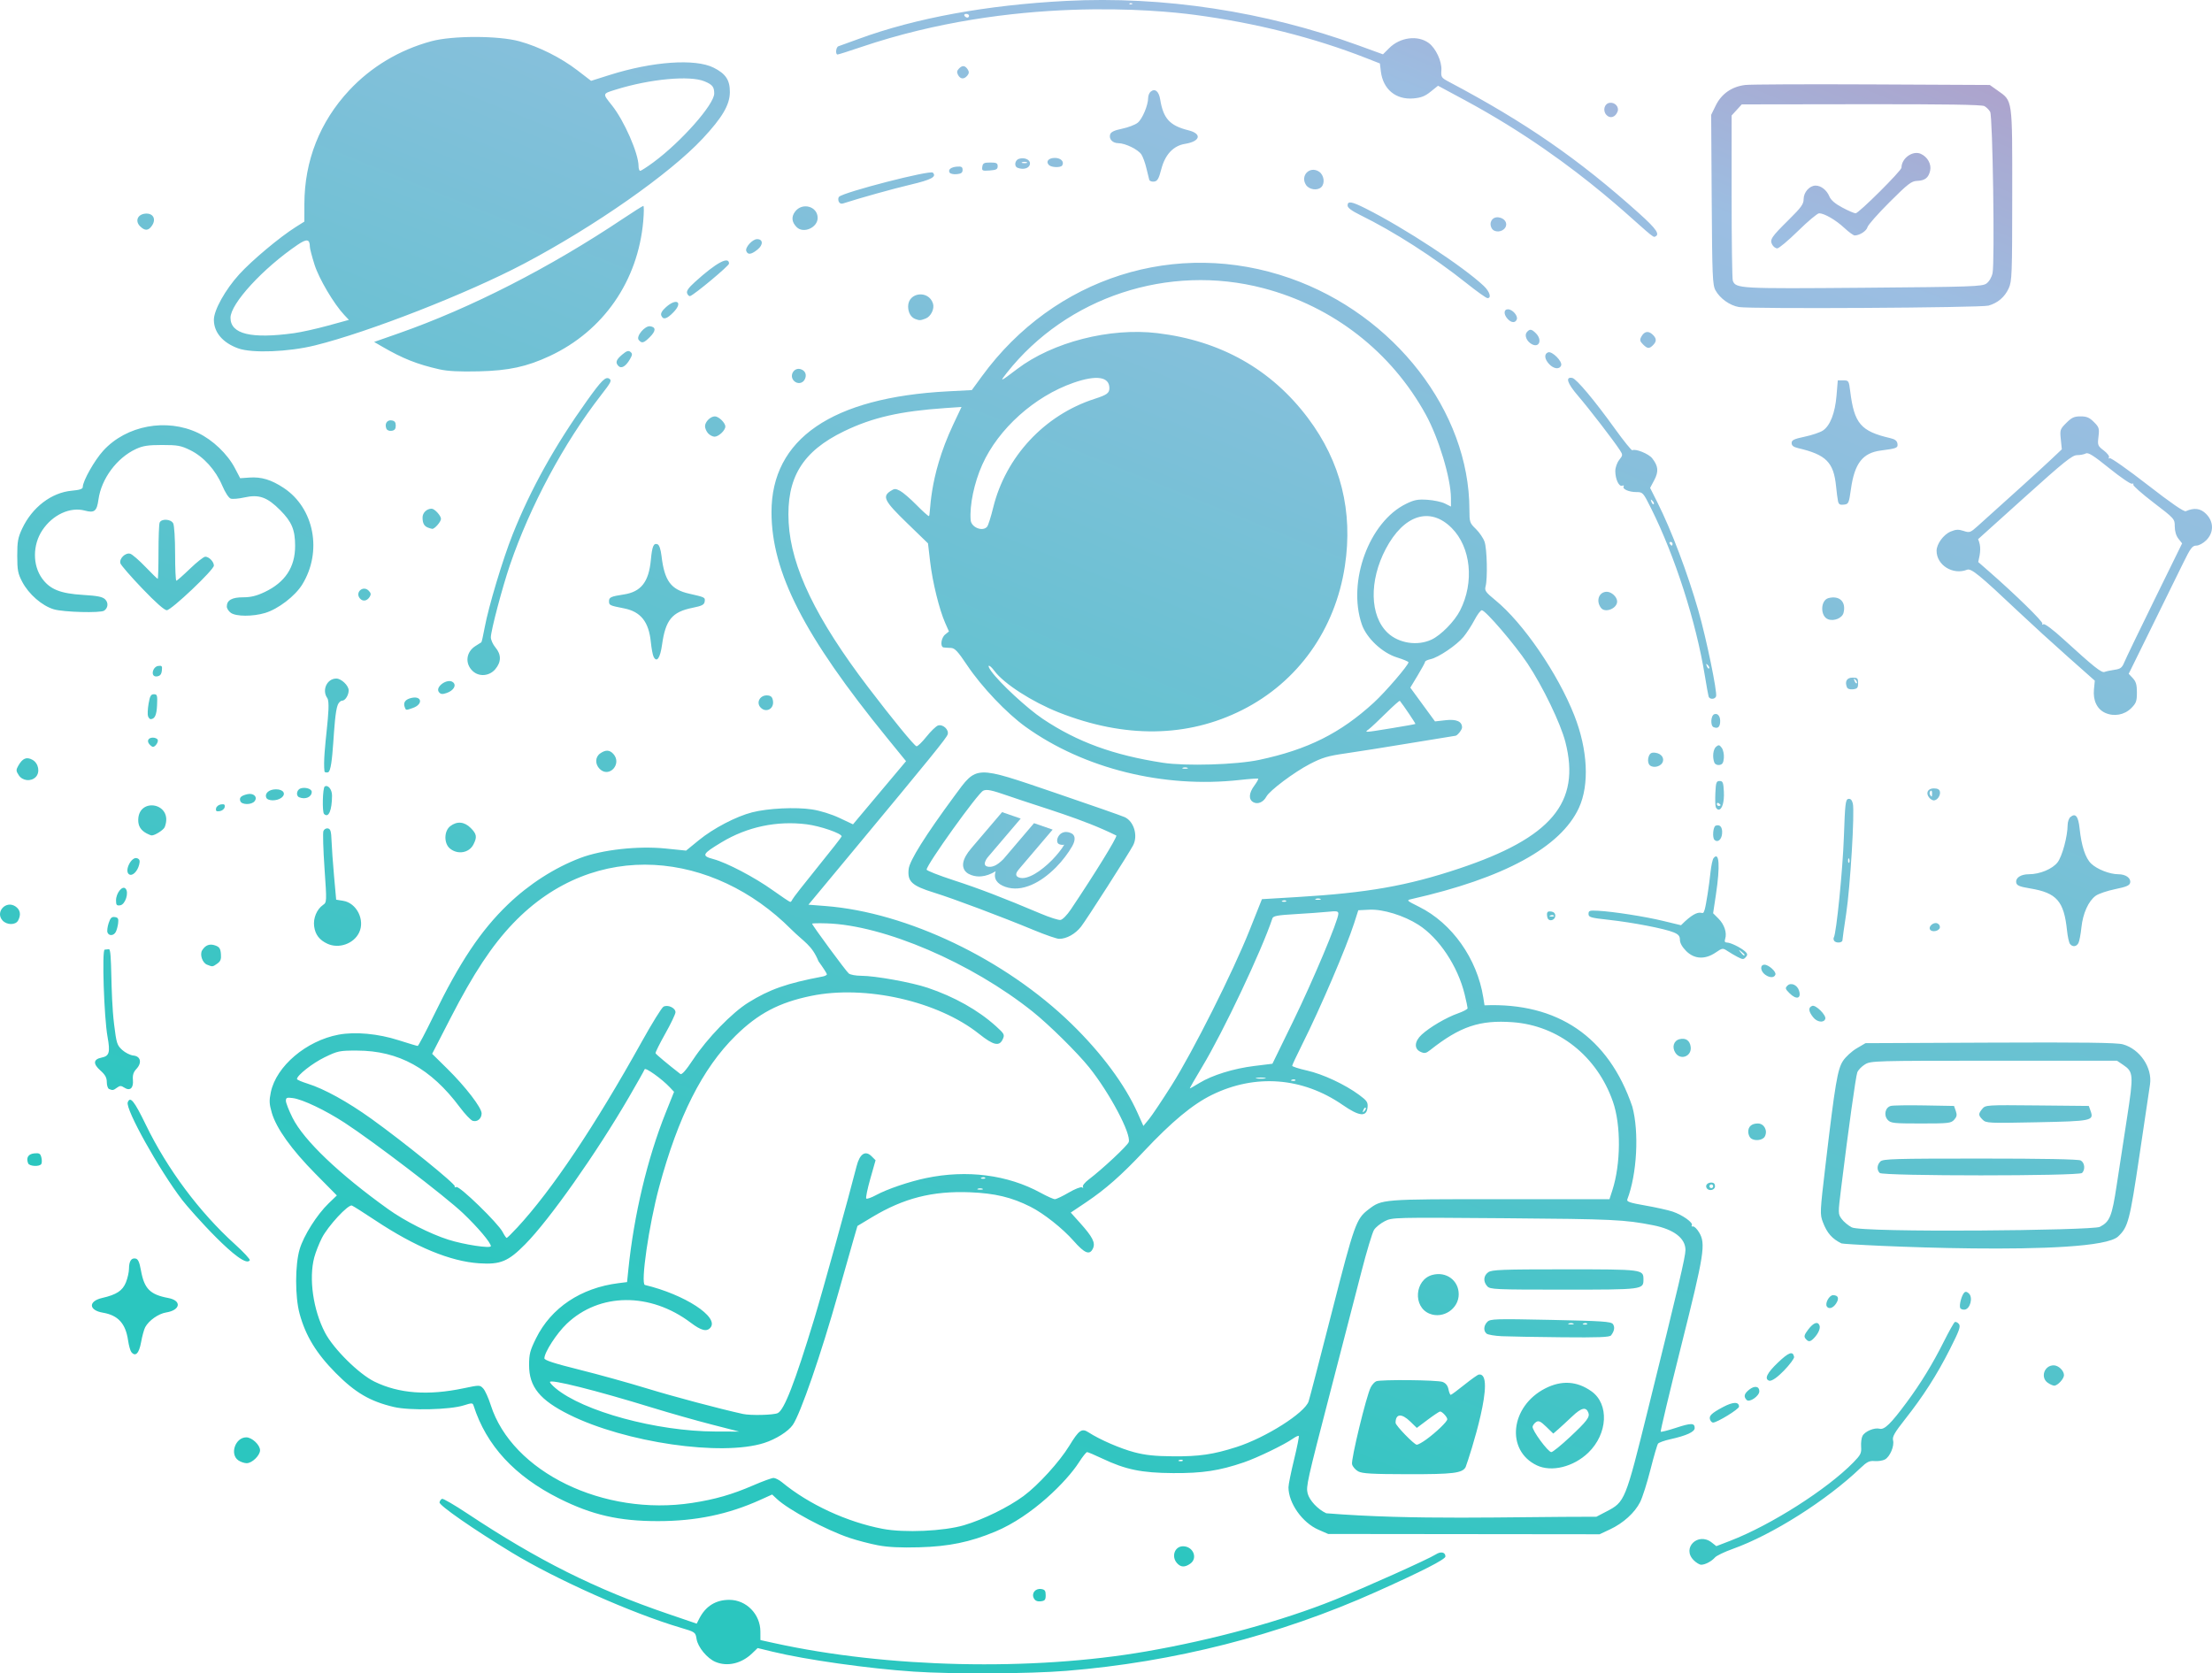 <?xml version="1.0" encoding="UTF-8" standalone="no"?>
<!-- Created with Inkscape (http://www.inkscape.org/) -->

<svg
   version="1.1"
   id="svg1"
   width="1198.009"
   height="906.368"
   viewBox="0 0 1198.009 906.368"
   sodipodi:docname="astro17c.svg"
   inkscape:export-filename="astro17c.svg"
   inkscape:export-xdpi="96"
   inkscape:export-ydpi="96"
   xmlns:inkscape="http://www.inkscape.org/namespaces/inkscape"
   xmlns:sodipodi="http://sodipodi.sourceforge.net/DTD/sodipodi-0.dtd"
   xmlns:xlink="http://www.w3.org/1999/xlink"
   xmlns="http://www.w3.org/2000/svg"
   xmlns:svg="http://www.w3.org/2000/svg">
  <sodipodi:namedview
     id="namedview1"
     pagecolor="#ffffff"
     bordercolor="#000000"
     borderopacity="0.25"
     inkscape:showpageshadow="2"
     inkscape:pageopacity="0.0"
     inkscape:pagecheckerboard="0"
     inkscape:deskcolor="#d1d1d1">
    <inkscape:page
       x="0"
       y="0"
       width="1198.009"
       height="906.368"
       id="page2"
       margin="0"
       bleed="0" />
  </sodipodi:namedview>
  <defs
     id="defs1">
    <linearGradient
       id="linearGradient6"
       inkscape:collect="always">
      <stop
         style="stop-color:#71c1d5;stop-opacity:1;"
         offset="0"
         id="stop6" />
      <stop
         style="stop-color:#7ac0d8;stop-opacity:1;"
         offset="1"
         id="stop7" />
    </linearGradient>
    <linearGradient
       id="linearGradient3">
      <stop
         style="stop-color:#71c1d5;stop-opacity:1;"
         offset="0"
         id="stop3" />
      <stop
         style="stop-color:#7ac0d8;stop-opacity:1;"
         offset="1"
         id="stop4" />
    </linearGradient>
    <linearGradient
       id="linearGradient1">
      <stop
         style="stop-color:#b39ac5;stop-opacity:1;"
         offset="0"
         id="stop1" />
      <stop
         style="stop-color:#9cbee2;stop-opacity:1;"
         offset="0.135"
         id="stop44" />
      <stop
         style="stop-color:#2bc6bf;stop-opacity:1;"
         offset="0.801"
         id="stop2" />
    </linearGradient>
    <linearGradient
       xlink:href="#linearGradient1"
       id="linearGradient2"
       x1="1001.465"
       y1="-41.643"
       x2="552.683"
       y2="1069.131"
       gradientUnits="userSpaceOnUse"
       gradientTransform="translate(-43.958,10.99)" />
    <linearGradient
       xlink:href="#linearGradient3"
       id="linearGradient4"
       x1="661.159"
       y1="532.392"
       x2="712.017"
       y2="532.392"
       gradientUnits="userSpaceOnUse" />
    <linearGradient
       inkscape:collect="always"
       xlink:href="#linearGradient6"
       id="linearGradient7"
       x1="521.594"
       y1="460.578"
       x2="582.01"
       y2="460.578"
       gradientUnits="userSpaceOnUse"
       gradientTransform="translate(-1.4691836e-6)" />
  </defs>
  <g
     id="g1"
     transform="translate(-134.111,-71.55)">
    <g
       id="g5">
      <path
         style="fill:url(#linearGradient2);fill-opacity:1"
         d="m 628.951,976.967 c -24.392,-1.613 -58.532,-6.436 -76.5,-10.807 l -8,-1.946 -3,2.883 c -5.754,5.529 -13.382,7.314 -19.798,4.633 -4.547,-1.9 -9.571,-7.973 -10.284,-12.432 -0.591,-3.697 -0.672,-3.753 -8.758,-6.147 -26.242,-7.77 -66.995,-25.905 -91.161,-40.568 -20.83,-12.639 -39.611,-25.685 -39.298,-27.299 0.164,-0.845 0.798,-1.703 1.408,-1.906 0.611,-0.203 6.685,3.328 13.5,7.848 38.588,25.594 69.405,41.013 108.885,54.481 l 15.495,5.286 1.376,-2.705 c 3.448,-6.778 8.967,-10.217 16.351,-10.189 9.16,0.035 16.733,7.774 16.766,17.133 l 0.016,4.65 7.25,1.599 c 61.413,13.541 139.752,15.304 201.75,4.541 36.309,-6.304 73.335,-16.443 101.925,-27.913 16.149,-6.478 51.13,-22.177 54.854,-24.616 2.71,-1.776 5.222,-1.238 5.222,1.118 0,1.552 -12.691,8.033 -37.5,19.151 -52.501,23.528 -109.542,38.074 -167.829,42.796 -20.125,1.63 -61.152,1.834 -82.671,0.411 z m 37.762,-0.593 c -3.017,0.58 1.244,-0.239 0,0 z m 27.344,-39.095 c -1.441,-2.693 0.753,-5.494 3.95,-5.043 1.972,0.278 2.444,0.924 2.444,3.345 0,2.511 -0.437,3.051 -2.683,3.31 -1.838,0.212 -3.007,-0.295 -3.711,-1.612 z m 77.549,-19.027 c -3.257,-3.599 -1.297,-9.171 3.225,-9.171 5.508,0 8.17,6.451 3.897,9.443 -2.926,2.049 -5.097,1.966 -7.122,-0.272 z m 279.799,-1.626 c -6.613,-6.613 2.362,-15.41 9.774,-9.58 l 2.498,1.965 7.513,-2.893 c 21.939,-8.448 52.486,-27.894 66.722,-42.475 3.946,-4.042 4.429,-5.024 4.178,-8.498 -0.156,-2.16 0.181,-4.797 0.75,-5.859 1.322,-2.47 6.453,-4.61 9.28,-3.871 2.593,0.678 6.065,-2.705 14.59,-14.221 7.66,-10.347 14.072,-20.821 20.116,-32.867 2.785,-5.55 5.477,-10.346 5.981,-10.658 0.504,-0.311 1.498,0.134 2.208,0.991 1.09,1.313 0.328,3.461 -4.876,13.739 -7.069,13.963 -14.378,25.369 -24.37,38.036 -5.579,7.072 -6.864,9.334 -6.385,11.242 0.783,3.119 -1.688,8.935 -4.417,10.395 -1.183,0.633 -3.689,1.019 -5.569,0.857 -2.838,-0.244 -4.142,0.398 -7.683,3.785 -18.358,17.557 -47.779,36.172 -69.303,43.85 -4.379,1.562 -8.637,3.615 -9.462,4.562 -1.843,2.116 -5.323,3.956 -7.48,3.956 -0.886,0 -2.716,-1.105 -4.066,-2.455 z m -441.799,-8.073 c -4.315,-0.818 -11.248,-2.629 -15.407,-4.025 -12.689,-4.26 -32.984,-15.136 -39.321,-21.072 l -2.573,-2.41 -6.427,2.904 c -17.444,7.883 -34.882,11.504 -55.427,11.511 -21.062,0.007 -35.661,-3.331 -53.4,-12.209 -24.195,-12.11 -39.557,-28.761 -46.444,-50.341 -0.491,-1.537 -0.917,-1.549 -5.345,-0.142 -7.503,2.383 -29.231,2.888 -37.784,0.877 -12.925,-3.037 -20.94,-7.721 -31.561,-18.442 -10.496,-10.594 -16.305,-20.135 -19.558,-32.123 -2.492,-9.182 -2.474,-26.419 0.035,-34.879 2.196,-7.404 9.379,-18.766 15.73,-24.883 l 4.425,-4.262 -11.597,-11.738 c -12.986,-13.145 -21.176,-24.596 -23.645,-33.063 -1.377,-4.72 -1.464,-6.592 -0.518,-11.121 2.939,-14.075 19.189,-27.875 36.698,-31.164 9.026,-1.695 21.425,-0.542 32.566,3.03 5.282,1.693 9.908,3.079 10.279,3.079 0.372,0 4.23,-7.312 8.574,-16.25 14.175,-29.163 25.614,-46.302 40.332,-60.432 11.478,-11.019 25.245,-19.849 39.211,-25.148 11.777,-4.469 31.224,-6.62 46.124,-5.102 l 11.124,1.133 6.876,-5.622 c 7.88,-6.442 20.143,-12.857 28.876,-15.105 8.565,-2.205 23.656,-2.934 32.5,-1.572 4.435,0.683 10.494,2.568 14.826,4.613 l 7.326,3.457 2.674,-3.197 c 1.471,-1.758 7.934,-9.455 14.362,-17.105 l 11.688,-13.908 -10.281,-12.632 c -44.934,-55.208 -62.554,-89.617 -62.586,-122.222 -0.04,-39.728 32.696,-62.171 95.492,-65.468 l 13,-0.683 5.5,-7.533 c 39.152,-53.622 105.376,-74.658 166.943,-53.028 56.449,19.832 97.006,72.217 97.051,125.355 0.006,6.738 0.162,7.205 3.487,10.428 1.915,1.856 4.038,4.982 4.719,6.946 1.332,3.843 1.695,19.917 0.546,24.154 -0.618,2.28 0.003,3.157 5.314,7.5 15.049,12.306 33.821,39.712 42.754,62.418 7.285,18.517 8.237,37.513 2.504,50 -9.806,21.36 -40.559,38.124 -90.737,49.463 -2.804,0.634 -2.64,0.798 4.184,4.193 17.801,8.857 31.418,28.1 34.737,49.094 l 0.672,4.25 c 39.501,-1.6 67.163,17.028 80.044,54.864 3.755,13.79 2.523,36.612 -2.713,50.258 -0.472,1.231 1.352,1.853 9.706,3.306 5.658,0.984 12.313,2.462 14.788,3.283 5.278,1.752 11.295,6.003 10.444,7.378 -0.326,0.528 -0.046,0.836 0.623,0.685 0.669,-0.151 2.164,1.3 3.323,3.225 3.683,6.118 2.816,11.611 -9.704,61.488 -6.349,25.293 -11.335,46.196 -11.081,46.451 0.255,0.255 3.938,-0.676 8.186,-2.069 8.324,-2.729 10.208,-2.71 10.208,0.105 0,2.073 -4.456,4.112 -13.262,6.069 -3.169,0.704 -6.133,1.77 -6.586,2.368 -0.453,0.599 -2.304,6.938 -4.112,14.088 -1.808,7.15 -4.322,15.054 -5.586,17.563 -2.917,5.79 -9.138,11.427 -16.334,14.801 l -5.62,2.635 -73.5,-0.081 -73.5,-0.081 -5.288,-2.309 c -8.745,-3.818 -16.212,-14.405 -16.212,-22.983 0,-1.428 1.359,-8.164 3.021,-14.968 1.661,-6.804 2.812,-12.579 2.558,-12.834 -0.255,-0.255 -1.727,0.43 -3.271,1.521 -4.574,3.233 -19.301,10.343 -26.512,12.799 -13.312,4.535 -22.347,5.904 -38.296,5.804 -17.072,-0.107 -25.666,-1.874 -38.354,-7.886 -4.045,-1.916 -7.743,-3.484 -8.219,-3.484 -0.476,0 -2.458,2.489 -4.404,5.532 -6.477,10.125 -25.263,29.178 -45.34,37.536 -13.676,5.693 -25.079,8.044 -41.183,8.49 -10.164,0.281 -16.846,-0.043 -22.345,-1.085 z m 46.621,-10.876 c 10.505,-3.115 23.983,-9.724 32.228,-15.803 7.88,-5.81 19.487,-18.555 24.773,-27.202 5.279,-8.635 6.772,-9.673 10.463,-7.27 6.002,3.907 17.158,8.752 24.761,10.754 6.019,1.585 11.22,2.13 21,2.201 14.237,0.104 21.694,-0.985 34.297,-5.01 15.832,-5.055 37.062,-18.499 39.113,-24.766 0.54,-1.65 6.216,-23.475 12.615,-48.5 12.175,-47.62 13.154,-50.365 19.755,-55.399 7.396,-5.641 6.882,-5.601 71.266,-5.601 h 59.294 l 1.541,-4.75 c 4.63,-14.27 4.772,-35.348 0.323,-48.085 -8.61,-24.648 -29.467,-41.189 -54.24,-43.016 -17.839,-1.316 -28.516,2.28 -44.685,15.049 -2.306,1.821 -3.107,1.973 -5.25,0.997 -3.596,-1.638 -3.359,-5.618 0.552,-9.271 4.271,-3.99 13.406,-9.355 19.669,-11.552 2.888,-1.013 5.25,-2.27 5.25,-2.793 0,-0.523 -0.718,-3.905 -1.595,-7.515 -3.708,-15.262 -13.858,-30.54 -25.039,-37.693 -7.859,-5.028 -19.221,-8.526 -26.528,-8.167 l -6.034,0.296 -2.244,7 c -4.21,13.13 -18.347,46.132 -28.045,65.471 -3.033,6.048 -5.514,11.345 -5.514,11.771 0,0.427 3.599,1.585 7.997,2.573 8.642,1.942 20.627,7.543 28.312,13.231 4.222,3.125 4.772,3.95 4.5,6.756 -0.512,5.288 -4.423,4.906 -13.419,-1.314 -21.75,-15.036 -47.378,-17.01 -70.9,-5.462 -10.416,5.114 -21.677,14.46 -36.797,30.542 -12.194,12.969 -20.826,20.574 -31.409,27.674 l -8.216,5.512 5.046,5.622 c 6.778,7.553 8.391,10.721 7.006,13.761 -1.756,3.854 -4.489,2.8 -10.501,-4.047 -5.897,-6.717 -16.201,-14.877 -23.312,-18.461 -10.27,-5.177 -19.307,-7.339 -32.887,-7.869 -20.258,-0.791 -35.825,3.176 -53.001,13.506 l -7.869,4.733 -2.183,7.5 c -1.201,4.125 -4.908,17.175 -8.239,29 -9.304,33.029 -20.455,65.316 -24.619,71.285 -2.471,3.541 -9.136,7.741 -15.508,9.772 -23.042,7.346 -75.116,-0.212 -105.5,-15.31 -15.989,-7.946 -21.794,-15.096 -21.794,-26.846 0,-5.984 0.508,-7.95 3.755,-14.519 8.191,-16.572 24.263,-27.325 44.677,-29.888 l 4.638,-0.582 0.684,-6.705 c 3.02,-29.616 10.294,-60.19 20.222,-85.004 l 4.537,-11.339 -2.328,-2.478 c -4.233,-4.506 -13.211,-10.925 -13.609,-9.731 -0.212,0.634 -4.009,7.384 -8.439,15 -17.804,30.607 -43.023,66.385 -56.213,79.747 -9.221,9.342 -13.429,11.09 -24.891,10.342 -15.684,-1.024 -34.581,-8.838 -56.432,-23.336 -6.157,-4.085 -11.808,-7.662 -12.559,-7.951 -1.992,-0.764 -12.986,11.112 -16.269,17.573 -1.528,3.009 -3.381,7.72 -4.117,10.47 -3.054,11.417 -0.616,28.499 5.825,40.814 4.6,8.795 18.37,22.422 26.814,26.535 13.28,6.468 28.968,7.631 48.264,3.576 8.637,-1.815 8.791,-1.813 10.597,0.117 1.008,1.077 2.833,5.101 4.056,8.943 11.559,36.311 61.123,60.413 109.083,53.044 12.448,-1.913 21.68,-4.566 33.056,-9.5 5.109,-2.216 10.076,-4.029 11.039,-4.029 0.963,0 3.023,1.05 4.578,2.332 14.548,12.004 35.183,21.548 54.562,25.236 11.702,2.227 33.116,1.268 44.042,-1.972 z m 347.841,-7.389 c 10.17,-5.313 10.242,-5.491 22.718,-55.855 16.452,-66.414 20.164,-82.214 20.164,-85.823 0,-6.385 -6.278,-11.195 -17.5,-13.408 -15.468,-3.051 -21.599,-3.341 -80.134,-3.801 -60.535,-0.475 -61.174,-0.459 -65.235,1.613 -2.256,1.151 -4.855,3.242 -5.775,4.647 -0.921,1.405 -4.006,11.637 -6.856,22.737 -2.85,11.1 -10.435,40.391 -16.854,65.09 -12.564,48.341 -13.207,51.219 -12.266,54.968 0.944,3.762 5.575,8.699 10.079,10.745 47.782,3.852 98.043,1.865 146.313,1.88 z M 869.713,868.515 c -1.506,-0.817 -3.005,-2.554 -3.333,-3.86 -0.638,-2.542 7.752,-37.091 10.118,-41.668 0.758,-1.466 2.107,-2.945 2.997,-3.286 2.641,-1.013 33.102,-0.706 35.912,0.362 1.729,0.657 2.787,1.984 3.19,4 0.332,1.659 0.885,3.011 1.228,3.004 0.344,-0.007 3.693,-2.482 7.442,-5.5 3.749,-3.018 7.211,-5.41 7.679,-5.487 9.913,-1.649 -4.709,43.816 -7.052,50.106 -1.759,3.287 -6.701,3.895 -31.342,3.854 -19.364,-0.032 -24.639,-0.332 -26.838,-1.525 z m 36.837,-17.263 c 5.385,-3.905 11.4,-9.692 11.4,-10.969 0,-1.216 -2.77,-4.203 -3.897,-4.203 -0.415,0 -3.42,2 -6.679,4.444 l -5.924,4.444 -3.542,-3.444 c -4.708,-4.577 -7.958,-4.292 -7.958,0.698 0,1.448 10.092,11.858 11.495,11.858 0.663,0 2.96,-1.273 5.105,-2.828 z m 59.9,14.001 c -16.97,-8.1 -14.372,-31.989 4.531,-41.665 8.854,-4.533 17.239,-4.012 25.058,1.555 9.678,6.891 8.861,23.005 -1.685,33.217 -7.991,7.739 -19.945,10.691 -27.904,6.893 z m 17.879,-15.288 c 9.275,-8.678 10.944,-10.878 10.04,-13.236 -1.276,-3.324 -3.768,-2.736 -8.849,2.088 -2.788,2.647 -6.216,5.807 -7.616,7.021 l -2.546,2.208 -3.785,-3.677 c -3.03,-2.943 -4.118,-3.467 -5.454,-2.626 -0.918,0.578 -1.799,1.715 -1.96,2.527 -0.377,1.909 8.364,13.809 10.142,13.809 0.745,0 5.258,-3.652 10.028,-8.115 z m -36.838,-54.661 c -3.827,-0.179 -7.54,-0.808 -8.25,-1.397 -1.802,-1.496 -1.61,-4.366 0.429,-6.405 1.585,-1.585 4.275,-1.667 34.25,-1.044 27.859,0.579 32.699,0.902 33.711,2.246 1.192,1.583 0.838,3.805 -0.98,6.15 -0.764,0.986 -6.787,1.218 -26.595,1.025 -14.084,-0.137 -28.738,-0.396 -32.565,-0.575 z m 38.708,-6.887 c -0.688,-0.277 -1.812,-0.277 -2.5,0 -0.688,0.277 -0.125,0.504 1.25,0.504 1.375,0 1.938,-0.227 1.25,-0.504 z m 7.479,0.058 c -0.332,-0.332 -1.195,-0.368 -1.917,-0.079 -0.798,0.319 -0.561,0.556 0.604,0.604 1.054,0.043 1.645,-0.193 1.312,-0.525 z m -85.341,-5.376 c -9.13,-3.689 -8.057,-18.416 1.53,-20.998 7.496,-2.018 14.282,2.961 14.282,10.478 0,7.879 -8.444,13.497 -15.812,10.52 z m 31.267,-14.849 c -2.305,-2.547 -2.064,-5.771 0.568,-7.615 1.92,-1.344 7.551,-1.557 41.309,-1.557 42.503,0 42.719,0.028 42.719,5.5 0,5.479 -0.169,5.5 -43.286,5.5 -37.146,0 -39.759,-0.116 -41.309,-1.829 z M 774.68,862.476 c -0.332,-0.332 -1.195,-0.368 -1.917,-0.079 -0.798,0.319 -0.561,0.556 0.604,0.604 1.054,0.043 1.645,-0.193 1.312,-0.525 z m -255.229,-19.364 c -8.25,-2.119 -22.65,-6.204 -32,-9.079 -30.769,-9.46 -55.5,-15.659 -55.5,-13.912 0,0.43 1.335,1.905 2.967,3.278 14.976,12.601 54.797,23.427 86.533,23.525 l 13,0.04 z m 35.858,-6.149 c 3.497,-1.593 9.274,-16.479 19.746,-50.883 4.372,-14.362 19.078,-67.393 22.982,-82.872 1.694,-6.715 4.758,-8.729 8.139,-5.348 l 2.14,2.14 -2.853,10.036 c -1.569,5.52 -2.554,10.335 -2.188,10.701 0.366,0.366 2.805,-0.498 5.42,-1.921 5.861,-3.188 17.817,-7.255 26.917,-9.156 22.19,-4.637 44.23,-1.805 62.122,7.982 3.456,1.891 6.92,3.438 7.696,3.438 0.777,0 4.14,-1.599 7.475,-3.553 3.335,-1.954 6.578,-3.235 7.208,-2.845 0.663,0.41 0.874,0.268 0.501,-0.335 -0.355,-0.574 1.038,-2.322 3.095,-3.884 7.542,-5.729 21.124,-18.44 21.724,-20.331 1.407,-4.432 -10.331,-26.588 -21.407,-40.41 -6.396,-7.982 -21.706,-23.098 -30.577,-30.19 -33.139,-26.493 -80.582,-46.849 -111.499,-47.838 -4.401,-0.141 -8.001,-0.065 -8.001,0.169 0,0.819 18.339,25.73 19.853,26.968 0.841,0.688 3.873,1.25 6.738,1.25 7.49,0 27.254,3.563 35.943,6.48 14.462,4.855 27.457,12.161 37.006,20.806 4.61,4.174 4.833,4.599 3.703,7.077 -1.846,4.051 -5.009,3.337 -12.816,-2.889 -22.245,-17.742 -61.601,-26.643 -90.986,-20.578 -17.412,3.594 -28.689,9.546 -40.929,21.604 -17.896,17.629 -31.066,43.726 -41.384,82 -5.503,20.412 -10.137,52.379 -7.679,52.967 21.466,5.131 40.266,17.351 35.511,23.081 -1.996,2.405 -4.994,1.667 -10.689,-2.633 -21.935,-16.561 -49.462,-16.32 -67.19,0.59 -5.459,5.207 -12.081,15.46 -12.081,18.706 0,1.024 5.331,2.758 18.75,6.101 10.312,2.569 26.85,7.153 36.75,10.188 14.437,4.425 39.249,11.024 52,13.829 4.169,0.917 16.507,0.626 18.858,-0.445 z M 399.951,746.511 c 0,-1.853 -7.071,-10.222 -15.065,-17.829 -9.471,-9.013 -48.525,-38.848 -64.196,-49.042 -10.402,-6.766 -22.651,-12.603 -27.937,-13.312 -3.304,-0.443 -3.802,-0.248 -3.802,1.487 0,1.099 1.622,5.24 3.605,9.204 6.101,12.194 25.213,30.443 51.874,49.529 8.9,6.371 22.668,13.348 32.52,16.479 8.449,2.685 23,4.89 23,3.485 z M 414.252,736.453 c 18.881,-20.438 42.037,-55.011 67.484,-100.758 5.472,-9.837 10.733,-18.325 11.691,-18.861 2.317,-1.297 6.524,0.626 6.524,2.982 0,0.978 -2.497,6.21 -5.548,11.627 -3.052,5.417 -5.414,10.185 -5.25,10.596 0.24,0.602 7.056,6.294 13.436,11.222 0.771,0.596 3.018,-1.952 6.97,-7.901 7.664,-11.537 20.954,-25.244 29.827,-30.762 11.56,-7.189 20.855,-10.447 40.314,-14.13 1.238,-0.234 2.25,-0.777 2.25,-1.207 0,-0.429 -2.042,-3.587 -4.537,-7.016 -3.593,-8.817 -7.705,-10.296 -14.845,-17.385 -41.714,-41.836 -105.816,-49.981 -150.549,-3.19 -11.478,12.006 -21.446,27.092 -33.895,51.294 l -9.97,19.383 8.238,8.117 c 9.812,9.668 18.558,21.046 18.558,24.144 0,2.854 -2.355,4.813 -4.838,4.025 -1.063,-0.338 -4.187,-3.637 -6.942,-7.333 -15.703,-21.065 -33.134,-30.67 -55.72,-30.704 -9.473,-0.014 -10.396,0.177 -17.5,3.621 -6.602,3.201 -15,9.804 -15,11.795 0,0.387 2.587,1.509 5.75,2.494 8.965,2.791 21.658,9.792 34.614,19.09 17.405,12.492 45.766,35.465 45.104,36.536 -0.315,0.509 0.076,0.677 0.867,0.373 1.752,-0.672 22.572,19.562 25.041,24.337 0.921,1.781 1.911,3.239 2.2,3.239 0.289,0 2.865,-2.532 5.724,-5.628 z m 251.949,-21.035 c -0.688,-0.277 -1.812,-0.277 -2.5,0 -0.688,0.277 -0.125,0.504 1.25,0.504 1.375,0 1.938,-0.227 1.25,-0.504 z m 1.479,-5.942 c -0.332,-0.332 -1.195,-0.368 -1.917,-0.079 -0.798,0.319 -0.561,0.556 0.604,0.604 1.054,0.043 1.645,-0.193 1.312,-0.525 z m 101.051,-50.184 c 11.541,-18.296 33.069,-61.139 42.066,-83.712 l 6.775,-17 19.247,-1.151 c 37.905,-2.267 59.498,-6.071 87.476,-15.409 50.048,-16.705 66.026,-35.704 57.634,-68.53 -2.571,-10.057 -12.24,-30.108 -20.505,-42.524 -6.882,-10.339 -22.787,-28.888 -24.766,-28.884 -0.664,10e-4 -2.449,2.379 -3.966,5.283 -1.517,2.904 -4.192,7.02 -5.944,9.145 -3.677,4.461 -13.534,11.133 -17.845,12.08 -1.623,0.357 -2.951,0.978 -2.951,1.382 0,0.404 -1.805,3.727 -4.012,7.386 l -4.012,6.652 6.686,9.144 6.686,9.144 5.717,-0.647 c 5.911,-0.669 8.934,0.66 8.934,3.928 0,1.27 -2.586,4.5 -3.602,4.5 -0.253,0 -11.133,1.775 -24.179,3.944 -13.045,2.169 -28.894,4.684 -35.219,5.589 -9.715,1.39 -12.737,2.287 -19.466,5.78 -8.529,4.427 -21.743,14.342 -23.507,17.637 -1.618,3.024 -4.633,4.332 -7.027,3.051 -2.705,-1.448 -2.517,-4.911 0.488,-8.984 1.369,-1.855 2.314,-3.547 2.101,-3.76 -0.213,-0.213 -4.69,0.092 -9.949,0.678 -41.24,4.598 -84.49,-6.128 -116.004,-28.769 -10.287,-7.391 -23.815,-21.637 -31.641,-33.318 -5.157,-7.698 -6.722,-9.361 -8.878,-9.429 -1.44,-0.045 -3.18,-0.158 -3.867,-0.25 -2.005,-0.269 -1.44,-5.193 0.803,-7.01 l 2.053,-1.663 -2.031,-4.59 c -3.197,-7.228 -6.879,-22.188 -8.149,-33.113 l -1.164,-10.009 -11.382,-11.026 c -12.217,-11.835 -13.504,-14.321 -8.958,-17.299 2.164,-1.418 2.726,-1.429 5.25,-0.099 1.554,0.819 5.512,4.223 8.795,7.565 3.283,3.342 6.32,6.076 6.75,6.076 1.228,0 -0.89,-19.774 13.305,-49.799 l 4.396,-9.299 -8.71,0.595 c -24.513,1.674 -39.494,5.097 -54.88,12.54 -22.649,10.958 -31.356,25.295 -30.039,49.463 1.318,24.189 14.83,52.157 43.164,89.349 13.046,17.124 24.736,31.407 26.053,31.831 0.555,0.179 2.975,-2.139 5.378,-5.151 2.403,-3.012 5.244,-5.754 6.313,-6.093 2.652,-0.842 6.023,2.286 5.213,4.837 -0.629,1.981 -8.999,12.295 -51.314,63.226 l -24.093,29 9.247,0.717 c 44.177,3.424 97.238,28.82 133.117,63.712 16.299,15.851 29.018,32.976 35.866,48.291 l 3.18,7.112 3.042,-3.703 c 1.673,-2.037 7.218,-10.324 12.322,-18.416 z M 694.451,575.504 c -18.296,-7.569 -43.745,-17.131 -54.407,-20.443 -12.147,-3.774 -14.563,-6.02 -13.802,-12.835 0.51,-4.561 9.092,-18.253 24.793,-39.552 12.294,-16.677 10.713,-16.627 54.416,-1.737 19.25,6.559 36.271,12.512 37.825,13.229 4.953,2.287 7.254,10.011 4.538,15.231 -2.304,4.427 -25.273,40.311 -28.205,44.063 -3.118,3.991 -7.864,6.631 -11.877,6.608 -1.255,-0.007 -7.232,-2.061 -13.282,-4.563 z m 19.665,-11.424 c 13.039,-19.444 24.862,-38.631 24.619,-39.951 -18.423,-9.127 -38.988,-14.732 -58.516,-21.49 -9.22,-3.198 -11.657,-3.702 -13.602,-2.816 -2.917,1.329 -30.696,40.074 -30.647,42.744 0.01,0.557 6.648,3.169 14.75,5.804 13.716,4.46 26.427,9.338 47.231,18.123 4.675,1.974 9.395,3.476 10.488,3.338 1.138,-0.144 3.566,-2.604 5.676,-5.751 z M 873.758,671.554 c -0.308,-0.308 -0.867,0.247 -1.243,1.233 -0.543,1.425 -0.428,1.54 0.56,0.56 0.683,-0.678 0.991,-1.485 0.683,-1.793 z m -90.072,-13.401 c 6.904,-4.241 18.533,-7.846 29.764,-9.226 l 9.798,-1.204 11.256,-23.071 c 10.743,-22.019 24.447,-54.622 24.447,-58.163 0,-1.432 -0.811,-1.583 -5.75,-1.071 -3.163,0.328 -11.076,0.899 -17.586,1.27 -9.59,0.547 -11.937,0.98 -12.371,2.283 -5.846,17.554 -26.569,61.37 -38.005,80.359 -3.892,6.463 -6.906,11.75 -6.697,11.75 0.209,0 2.524,-1.317 5.145,-2.927 z m 51.994,-1.677 c -0.332,-0.332 -1.195,-0.368 -1.917,-0.079 -0.798,0.319 -0.561,0.556 0.604,0.604 1.054,0.043 1.645,-0.193 1.312,-0.525 z m -16.479,-1.102 c -1.238,-0.238 -3.263,-0.238 -4.5,0 -1.238,0.238 -0.225,0.433 2.25,0.433 2.475,0 3.487,-0.195 2.25,-0.433 z M 563.232,558.79 c 0.272,-0.71 6.395,-8.566 13.607,-17.458 7.212,-8.893 13.112,-16.437 13.112,-16.765 0,-1.609 -11.633,-5.622 -18.964,-6.541 -16.113,-2.02 -32.118,1.352 -45.986,9.688 -10.694,6.429 -11.162,7.386 -4.486,9.172 7.201,1.926 22.347,9.873 32.048,16.816 4.889,3.498 9.178,6.365 9.531,6.37 0.354,0.005 0.866,-0.571 1.138,-1.281 z m 267.448,0.686 c -0.332,-0.332 -1.195,-0.368 -1.917,-0.079 -0.798,0.319 -0.561,0.556 0.604,0.604 1.054,0.043 1.645,-0.193 1.312,-0.525 z m 18.521,-1.058 c -0.688,-0.277 -1.812,-0.277 -2.5,0 -0.688,0.277 -0.125,0.504 1.25,0.504 1.375,0 1.938,-0.227 1.25,-0.504 z m -72,-71 c -0.688,-0.277 -1.812,-0.277 -2.5,0 -0.688,0.277 -0.125,0.504 1.25,0.504 1.375,0 1.938,-0.227 1.25,-0.504 z m 38.927,-4.293 c 26.254,-5.579 43.939,-14.421 62.065,-31.029 6.264,-5.74 18.769,-20.295 18.75,-21.825 -0.005,-0.38 -2.817,-1.563 -6.25,-2.628 -8.007,-2.485 -16.521,-10.507 -19.052,-17.95 -7.877,-23.163 3.986,-55.457 23.961,-65.23 4.473,-2.188 6.368,-2.549 11.598,-2.209 3.438,0.224 7.714,1.142 9.502,2.04 l 3.25,1.633 -0.022,-4.673 c -0.049,-10.591 -6.589,-32.32 -13.557,-45.042 -18.639,-34.03 -50.261,-58.659 -88.029,-68.563 -51.357,-13.467 -106.443,4.721 -138.977,45.886 -4.026,5.094 -3.7,4.972 5.619,-2.103 19.217,-14.59 50.232,-22.527 75.965,-19.44 34.285,4.112 61.748,19.61 81.582,46.038 17.735,23.631 24.443,50.525 19.965,80.052 -5.225,34.462 -25.402,62.796 -55.548,78.006 -29.779,15.025 -63.691,15.469 -99.5,1.302 -14.346,-5.675 -29.666,-15.555 -34.719,-22.39 -2.818,-3.812 -4.552,-3.808 -1.837,0.004 4.58,6.432 19.496,20.245 28.013,25.942 18.661,12.482 38.224,19.628 65.004,23.743 12.388,1.904 39.759,1.085 52.216,-1.562 z m 71.542,-17.119 c 7.02,-1.141 12.88,-2.192 13.023,-2.335 0.198,-0.198 -6.348,-9.927 -8.426,-12.522 -0.19,-0.237 -3.601,2.792 -7.581,6.731 -3.98,3.939 -8.136,7.831 -9.236,8.649 -2.565,1.907 -2.796,1.917 12.219,-0.524 z m 21.731,-48.007 c 5.168,-2.429 12.46,-9.863 15.478,-15.778 7.815,-15.318 5.878,-34.268 -4.57,-44.716 -11.705,-11.705 -25.949,-7.149 -35.709,11.423 -9.065,17.251 -8.631,36.197 1.039,45.378 5.993,5.69 16.153,7.269 23.762,3.692 z M 668.751,356.821 c 0.575,-0.693 2.036,-5.305 3.247,-10.25 6.774,-27.654 27.82,-50.244 54.952,-58.984 6.64,-2.139 8,-3.125 8,-5.801 0,-6.224 -6.975,-7.258 -19.5,-2.889 -21.081,7.353 -40.627,24.906 -49.328,44.299 -4.393,9.792 -6.952,21.991 -6.307,30.062 0.319,3.985 6.529,6.461 8.935,3.562 z m -405.578,505.703 c -4.765,-3.337 -1.601,-12.443 4.323,-12.443 3.077,0 7.455,4.11 7.455,7 0,2.798 -4.341,7 -7.232,7 -1.278,0 -3.323,-0.701 -4.545,-1.557 z M 1060.307,840.568 c -0.801,-2.087 0.644,-3.514 6.97,-6.889 5.433,-2.898 8.673,-2.981 8.673,-0.221 0,1.345 -11.872,8.623 -14.066,8.623 -0.548,0 -1.258,-0.681 -1.577,-1.513 z m 19.8,-10.731 c -1.794,-1.794 -1.385,-3.432 1.407,-5.628 2.881,-2.266 5.436,-1.838 5.436,0.91 0,2.583 -5.314,6.247 -6.843,4.718 z m 163.066,-9.313 c -4.126,-2.89 -1.91,-9.443 3.194,-9.443 2.595,0 5.584,2.852 5.584,5.329 0,1.969 -3.445,5.671 -5.277,5.671 -0.703,0 -2.278,-0.701 -3.5,-1.557 z m -150.972,-1.162 c -2.624,-0.941 -1.035,-4.182 4.76,-9.71 5.999,-5.722 8.183,-6.493 8.836,-3.121 0.309,1.591 -10.52,13.934 -13.596,12.83 z M 205.235,803.873 c -0.568,-0.711 -1.357,-3.537 -1.755,-6.28 -1.327,-9.152 -5.398,-13.639 -13.638,-15.032 -7.769,-1.313 -8.01,-6.23 -0.391,-7.977 7.807,-1.79 11.052,-3.928 12.876,-8.487 0.893,-2.232 1.631,-5.512 1.639,-7.288 0.019,-4.117 1.234,-6.021 3.554,-5.574 1.378,0.265 2.103,1.865 2.938,6.481 1.788,9.889 4.915,13.041 14.769,14.888 7.434,1.394 6.684,6.586 -1.133,7.836 -4.167,0.666 -9.37,4.334 -11.345,7.997 -0.635,1.178 -1.64,4.836 -2.233,8.13 -1.097,6.091 -3.072,8.075 -5.283,5.306 z m 906.753,-7.248 c -0.974,-1.173 -0.683,-2.142 1.496,-5 2.833,-3.714 5.153,-4.525 6.075,-2.123 0.605,1.577 -0.759,4.586 -3.173,7 -1.956,1.956 -2.856,1.981 -4.398,0.123 z m 83.719,-16.739 c -0.558,-1.625 0.858,-6.82 2.234,-8.196 0.7,-0.699 1.52,-0.53 2.584,0.535 2.212,2.212 0.626,8.235 -2.281,8.661 -1.149,0.168 -2.291,-0.282 -2.537,-1 z m -72.204,-0.722 c -1.068,-1.728 1.34,-6.084 3.364,-6.084 2.857,0 3.486,1.737 1.647,4.544 -1.631,2.49 -3.978,3.211 -5.011,1.54 z M 232.831,721.581 c -12.454,-16.244 -30.917,-49.356 -29.532,-52.966 1.34,-3.491 3.491,-0.814 9.825,12.226 11.674,24.033 28.97,47.23 48.155,64.584 4.77,4.314 8.421,8.252 8.113,8.75 -3.469,5.612 -32.505,-27.305 -36.561,-32.595 z m 35.119,32.107 c -133.839,-682.138 -133.839,-682.138 0,0 z m 863.5,-8.649 c -5.071,-2.488 -7.82,-5.611 -10.028,-11.392 -1.709,-4.475 -1.676,-5.195 1.431,-31.52 5.175,-43.848 6.465,-51.493 9.451,-56.005 1.431,-2.162 4.748,-5.193 7.373,-6.736 l 4.772,-2.805 67.5,-0.293 c 50.802,-0.221 68.593,0.009 71.917,0.927 9.2,2.541 16.032,12.654 14.679,21.729 -0.298,2.001 -2.847,19.151 -5.664,38.113 -5.331,35.889 -6.166,39.073 -11.59,44.221 -12.048,11.435 -148.224,4.555 -149.842,3.761 z m 139.91,-8.958 c 5.427,-2.797 6.564,-5.605 9.143,-22.578 1.331,-8.757 3.862,-25.261 5.625,-36.675 3.573,-23.133 3.456,-24.729 -2.09,-28.467 l -3.385,-2.281 -66.602,0.004 c -64.802,0.004 -66.691,0.058 -69.877,2 -1.801,1.098 -3.671,3.039 -4.155,4.312 -0.828,2.177 -4.767,30.365 -8.723,62.421 -1.742,14.119 -1.74,14.26 0.269,17 1.114,1.52 3.569,3.558 5.455,4.531 5.731,2.954 130.45,1.737 134.339,-0.268 z m -119.21,-29.2 c -1.661,-1.661 -1.5,-4.357 0.371,-6.229 1.389,-1.389 7.677,-1.571 54.066,-1.571 34.273,0 53.166,0.359 54.428,1.035 2.162,1.157 2.571,4.928 0.734,6.765 -1.731,1.731 -107.869,1.731 -109.6,0 z m 4.337,-28.76 c -2.313,-2.556 -1.341,-6.804 1.729,-7.561 1.229,-0.303 9.425,-0.422 18.212,-0.265 l 15.977,0.286 0.955,2.72 c 0.757,2.154 0.573,3.142 -0.882,4.75 -1.702,1.881 -3.027,2.03 -18.027,2.03 -14.809,0 -16.341,-0.167 -17.963,-1.96 z m 51.413,-0.091 c -2.395,-2.395 -2.421,-3.152 -0.199,-5.864 1.722,-2.102 2.201,-2.132 29.726,-1.861 l 27.976,0.276 0.972,2.766 c 1.845,5.249 0.775,5.472 -29.226,6.08 -26.128,0.529 -27.384,0.469 -29.25,-1.396 z m 0.78,-33.553 c 0.223,0.152 -2.067,1.451 0,4e-5 z m -150.229,70.604 c -0.923,-1.494 0.361,-3 2.559,-3 1.274,0 1.941,0.687 1.941,2 0,2.121 -3.347,2.865 -4.5,1 z m 3.5,-1 c 0,-0.55 -0.45,-1 -1,-1 -0.55,0 -1,0.45 -1,1 0,0.55 0.45,1 1,1 0.55,0 1,-0.45 1,-1 z M 149.335,701.639 c -1.168,-3.045 0.081,-5.053 3.34,-5.369 2.709,-0.263 3.305,0.078 3.836,2.193 0.346,1.377 0.335,2.98 -0.025,3.561 -0.977,1.58 -6.511,1.282 -7.151,-0.385 z m 932.816,-13.758 c -0.66,-0.66 -1.2,-2.145 -1.2,-3.3 0,-2.889 1.871,-4.5 5.225,-4.5 3.399,0 5.449,3.873 3.74,7.065 -1.173,2.192 -5.863,2.636 -7.765,0.735 z M 193.201,661.418 c -0.688,-0.277 -1.25,-1.959 -1.25,-3.737 0,-2.438 -0.861,-3.995 -3.501,-6.332 -4.054,-3.589 -3.819,-6.054 0.663,-6.951 4.208,-0.842 4.771,-2.814 3.23,-11.318 -1.892,-10.441 -3.092,-46.95 -1.549,-47.15 0.637,-0.083 1.67,-0.195 2.295,-0.25 1.863,-0.164 0.665,23.221 2.835,40.852 1.242,10.094 1.583,11.168 4.355,13.699 1.654,1.511 4.394,2.882 6.09,3.048 3.96,0.386 4.731,3.95 1.58,7.303 -1.582,1.684 -2.082,3.291 -1.853,5.951 0.38,4.408 -1.589,6.14 -4.678,4.116 -1.726,-1.131 -2.356,-1.124 -3.951,0.043 -2.012,1.471 -2.297,1.52 -4.266,0.725 z m 848.307,-19.61 c -2.004,-3.058 -0.943,-6.593 2.217,-7.386 3.38,-0.848 5.651,0.729 6.061,4.21 0.6,5.091 -5.492,7.428 -8.279,3.176 z m 74.558,-19.308 c -2.543,-3.233 -2.695,-5.26 -0.459,-6.118 1.883,-0.723 7.715,5.073 7.072,7.028 -0.766,2.329 -4.466,1.819 -6.613,-0.91 z m -12.791,-13.004 c -2.307,-2.307 -2.422,-2.747 -1.071,-4.098 1.858,-1.858 5.269,-0.398 6.243,2.672 1.401,4.413 -1.41,5.188 -5.172,1.426 z m -13.075,-9.95 c -2.739,-1.923 -3.023,-5.466 -0.439,-5.466 2.256,0 6.431,3.772 5.909,5.339 -0.601,1.806 -2.999,1.862 -5.471,0.127 z m -843.97,-5.486 c -2.534,-1.02 -4.045,-5.544 -2.61,-7.818 1.768,-2.803 4.047,-3.647 7.028,-2.605 2.278,0.796 2.86,1.66 3.107,4.617 0.239,2.857 -0.184,3.979 -1.972,5.232 -2.569,1.8 -2.521,1.795 -5.552,0.575 z m 828.72,-4.298 c -1.375,-0.718 -3.711,-2.1 -5.191,-3.07 -2.627,-1.722 -2.781,-1.703 -6.482,0.812 -5.724,3.89 -11.513,3.59 -15.927,-0.824 -2.157,-2.157 -3.4,-4.369 -3.4,-6.051 0,-2.068 -0.745,-2.962 -3.39,-4.067 -4.81,-2.01 -22.19,-5.369 -35.11,-6.785 -9.921,-1.088 -11,-1.402 -11,-3.201 0,-1.763 0.582,-1.964 5,-1.727 8.435,0.451 25.501,3.113 35.543,5.544 l 9.543,2.31 c 11.838,-12.012 11.306,-3.279 12.829,-8.477 0.773,-2.636 2.399,-13.096 3.132,-20.145 0.372,-3.575 1.127,-7.058 1.678,-7.739 3.095,-3.827 3.608,4.209 1.264,19.812 l -1.511,10.059 2.931,2.931 c 3.149,3.149 4.634,7.653 3.598,10.915 -0.464,1.461 -0.193,2.022 0.975,2.022 1.934,0 7.328,2.636 9.764,4.772 1.325,1.162 1.476,1.857 0.627,2.879 -1.379,1.661 -1.747,1.663 -4.874,0.03 z m 4,-1.059 c 0,-0.208 -0.787,-0.995 -1.75,-1.75 -1.586,-1.244 -1.621,-1.208 -0.378,0.378 1.306,1.666 2.128,2.195 2.128,1.372 z m -767.5,-5.973 c -4.335,-1.989 -6.596,-4.946 -7.195,-9.409 -0.59,-4.402 1.396,-9.217 4.78,-11.588 2.08,-1.457 2.087,-1.612 0.827,-19.874 -0.698,-10.123 -0.966,-19.197 -0.594,-20.166 0.377,-0.982 1.452,-1.613 2.429,-1.427 1.427,0.272 1.795,1.541 1.98,6.824 0.125,3.569 0.739,12.178 1.364,19.13 l 1.137,12.64 3.795,0.607 c 7.282,1.164 11.905,10.345 8.649,17.175 -2.905,6.093 -10.947,8.944 -17.172,6.087 z m 943.76,0.1 c -0.542,-0.688 -1.265,-3.95 -1.607,-7.25 -1.651,-15.941 -5.577,-20.426 -19.961,-22.811 -5.765,-0.956 -7.243,-1.568 -7.54,-3.123 -0.498,-2.608 2.445,-4.566 6.861,-4.566 5.931,0 12.774,-2.855 15.542,-6.484 2.493,-3.269 5.394,-14.033 5.427,-20.144 0.01,-1.72 0.687,-3.683 1.505,-4.362 2.765,-2.295 4.271,-0.428 4.973,6.167 1.023,9.611 3.148,16.073 6.268,19.061 3.214,3.079 10.06,5.761 14.707,5.761 4.008,0 6.895,2.052 6.412,4.558 -0.294,1.526 -1.985,2.257 -8.155,3.523 -4.281,0.879 -9.001,2.484 -10.488,3.567 -3.948,2.875 -6.961,9.546 -7.755,17.166 -0.383,3.677 -1.107,7.473 -1.608,8.436 -1.066,2.046 -3.181,2.277 -4.582,0.5 z m -127.76,-1.75 c -0.34,-0.55 -0.402,-1.35 -0.138,-1.777 1.375,-2.224 4.83,-36.829 5.439,-54.472 0.621,-17.978 0.889,-20.264 2.413,-20.556 1.176,-0.225 1.939,0.557 2.429,2.488 1.09,4.291 -1.38,45.136 -3.617,59.816 -1.09,7.15 -1.991,13.562 -2.004,14.25 -0.027,1.486 -3.636,1.685 -4.523,0.25 z m 8.183,-44.188 c -0.319,-0.798 -0.556,-0.561 -0.604,0.604 -0.043,1.054 0.193,1.645 0.525,1.312 0.332,-0.332 0.368,-1.195 0.079,-1.917 z m -943.306,39.729 c -0.308,-0.802 -0.025,-3.078 0.628,-5.057 0.936,-2.837 1.643,-3.533 3.341,-3.291 1.755,0.25 2.088,0.862 1.802,3.307 -0.194,1.65 -0.772,3.788 -1.285,4.75 -1.134,2.126 -3.717,2.294 -4.486,0.291 z m 987.099,-1.58 c -1.032,-1.67 1.844,-4.159 3.896,-3.372 0.95,0.364 1.587,1.393 1.417,2.287 -0.368,1.931 -4.295,2.733 -5.313,1.085 z M 135.487,570.121 c -4.098,-4.528 1.779,-11.029 6.923,-7.659 2.686,1.76 3.219,4.483 1.506,7.685 -1.362,2.545 -6.115,2.531 -8.428,-0.025 z m 837.165,-0.672 c -0.386,-0.386 -0.701,-1.558 -0.701,-2.604 0,-1.401 0.593,-1.819 2.25,-1.583 1.471,0.209 2.25,1.007 2.25,2.306 0,1.984 -2.472,3.208 -3.799,1.882 z m 3.028,-1.972 c -0.332,-0.332 -1.195,-0.368 -1.917,-0.079 -0.798,0.319 -0.561,0.556 0.604,0.604 1.054,0.043 1.645,-0.193 1.312,-0.525 z m -778.729,-8.216 c 0,-3.935 3.357,-8.173 5.11,-6.449 2.051,2.016 -0.049,8.689 -2.86,9.089 -1.898,0.27 -2.25,-0.143 -2.25,-2.639 z m 7.115,-14.106 c -2.84,-1.763 1.225,-9.925 4.347,-8.728 1.335,0.512 1.592,1.323 1.082,3.412 -0.907,3.716 -3.661,6.412 -5.428,5.315 z m 173.769,-13.968 c -3.384,-2.74 -3.307,-9.511 0.139,-12.159 3.655,-2.808 7.621,-2.458 11.054,0.975 3.296,3.296 3.562,4.94 1.46,9.005 -2.346,4.537 -8.444,5.587 -12.653,2.178 z m 684.818,-4.739 c -1.239,-1.239 -0.747,-7.136 0.639,-7.668 2.385,-0.915 3.819,0.894 3.483,4.397 -0.309,3.228 -2.459,4.935 -4.123,3.271 z M 213.45,522.926 c -3.121,-1.707 -4.503,-3.961 -4.468,-7.286 0.132,-12.607 19.35,-9.142 14.347,3.896 -0.589,1.535 -5.364,4.58 -7.079,4.514 -0.44,-0.017 -1.7,-0.523 -2.8,-1.124 z m 96.167,-10.512 c -1.089,-1.089 -0.757,-14.159 0.377,-14.86 1.774,-1.097 3.957,1.614 3.945,4.9 -0.029,8.107 -1.889,12.394 -4.322,9.961 z m -58.495,-3.002 c 0.194,-1.017 1.384,-1.978 2.678,-2.162 1.803,-0.256 2.25,0.082 1.98,1.5 -0.194,1.017 -1.384,1.978 -2.678,2.162 -1.803,0.256 -2.25,-0.082 -1.98,-1.5 z m 812.246,-0.687 c -0.286,-0.745 -0.384,-4.233 -0.219,-7.75 0.265,-5.628 0.541,-6.395 2.301,-6.395 1.732,0 2.04,0.766 2.299,5.724 0.295,5.641 -0.917,9.776 -2.866,9.776 -0.548,0 -1.23,-0.61 -1.516,-1.355 z m 2.583,-1.086 c 0,-0.243 -0.45,-0.719 -1,-1.059 -0.55,-0.34 -1,-0.141 -1,0.441 0,0.582 0.45,1.059 1,1.059 0.55,0 1,-0.198 1,-0.441 z m -801.664,-2.126 c -0.734,-1.913 0.333,-2.979 3.8,-3.794 3.389,-0.797 5.762,1.575 3.864,3.861 -1.655,1.995 -6.891,1.949 -7.664,-0.067 z m 14.021,-1.946 c -0.914,-2.382 1.572,-4.487 5.297,-4.487 4.09,0 5.651,2.573 2.817,4.645 -2.497,1.826 -7.39,1.731 -8.115,-0.157 z m 900.683,0.061 c -2.082,-2.509 -0.845,-5.048 2.46,-5.048 2.066,0 3.078,0.548 3.319,1.798 0.397,2.062 -1.467,4.702 -3.319,4.702 -0.69,0 -1.797,-0.653 -2.46,-1.452 z m 1.532,-2.534 c 0,-1.174 -0.367,-1.619 -0.899,-1.087 -0.494,0.494 -0.596,1.388 -0.227,1.986 0.94,1.521 1.125,1.374 1.125,-0.899 z m -884.321,2.323 c -1.974,-0.796 -1.456,-4.138 0.75,-4.838 2.551,-0.81 6,0.264 6,1.867 0,2.808 -3.421,4.314 -6.75,2.97 z M 144.283,491.465 c -1.521,-2.321 -1.552,-2.9 -0.273,-5.151 2.311,-4.068 4.511,-4.983 7.699,-3.202 3.31,1.849 4.23,6.837 1.724,9.343 -2.564,2.564 -7.146,2.068 -9.15,-0.99 z m 165.567,-2.061 c -1.26,-10.369 4.023,-36.168 1.505,-39.763 -3.035,-4.333 -0.133,-10.561 4.921,-10.561 2.686,0 6.674,3.813 6.674,6.38 0,2.647 -1.883,5.62 -3.56,5.62 -0.819,0 -1.888,1.049 -2.376,2.331 -2.639,6.941 -2.058,35.864 -5.314,36.483 -0.963,0.183 -1.795,-0.038 -1.85,-0.491 z m 149.052,-1.371 c -2.61,-2.61 -2.486,-6.464 0.271,-8.395 2.926,-2.049 5.097,-1.966 7.122,0.272 4.876,5.388 -2.273,13.244 -7.393,8.123 z m 568.234,-2.642 c -0.562,-1.073 -0.593,-2.754 -0.075,-4.127 0.665,-1.761 1.512,-2.241 3.531,-2 3.414,0.408 5.264,3.153 3.752,5.567 -1.551,2.477 -6.021,2.824 -7.209,0.56 z m 35.442,-0.839 c -1.139,-2.968 -0.653,-7.205 0.981,-8.561 1.368,-1.135 1.823,-1.042 3.045,0.628 0.79,1.079 1.304,3.537 1.142,5.462 -0.226,2.689 -0.786,3.57 -2.417,3.803 -1.252,0.179 -2.38,-0.368 -2.75,-1.332 z m -847.591,-9.927 c -1.499,-1.806 -0.536,-3.544 1.964,-3.544 1.035,0 2.172,0.47 2.527,1.044 0.663,1.073 -1.179,3.956 -2.527,3.956 -0.415,0 -1.299,-0.655 -1.964,-1.456 z m 847.214,-9.21 c -1.842,-0.737 -1.565,-6.275 0.351,-7.01 2.001,-0.768 3.499,1.414 3.158,4.6 -0.269,2.514 -1.366,3.268 -3.509,2.41 z m -847.912,-5.894 c -0.33,-0.859 -0.203,-3.896 0.281,-6.75 0.718,-4.229 1.251,-5.189 2.881,-5.189 1.807,0 1.973,0.574 1.722,5.958 -0.251,5.387 -1.226,7.482 -3.504,7.527 -0.43,0.008 -1.051,-0.687 -1.381,-1.546 z M 1274.265,457.669 c -4.391,-1.982 -6.654,-6.703 -6.08,-12.68 l 0.457,-4.76 -14.596,-12.941 c -8.028,-7.117 -20.019,-18.063 -26.647,-24.324 -21.233,-20.057 -25.703,-23.706 -27.949,-22.816 -7.641,3.027 -16.509,-2.493 -16.496,-10.267 0.01,-3.681 3.743,-8.796 7.604,-10.409 2.847,-1.19 4.257,-1.26 7.01,-0.352 3.266,1.078 3.666,0.94 7.664,-2.643 16.695,-14.959 34.161,-30.806 39.377,-35.727 l 6.18,-5.831 -0.556,-5.383 c -0.531,-5.143 -0.398,-5.54 2.981,-8.919 2.92,-2.919 4.265,-3.536 7.713,-3.536 3.325,0 4.801,0.624 7.233,3.056 2.801,2.801 3.008,3.462 2.479,7.924 -0.551,4.655 -0.425,4.984 2.886,7.509 1.905,1.453 3.16,3.131 2.789,3.73 -0.383,0.62 -0.213,0.805 0.395,0.429 0.588,-0.363 9.77,6.096 20.404,14.354 12.93,10.04 19.833,14.795 20.836,14.354 4.568,-2.012 7.947,-1.562 10.971,1.461 4.225,4.225 4.269,10.097 0.106,14.26 -1.664,1.664 -3.994,2.923 -5.411,2.923 -2.154,0 -3.128,1.308 -7.259,9.75 -2.624,5.362 -10.301,20.984 -17.061,34.715 l -12.29,24.965 2.222,2.365 c 1.73,1.841 2.222,3.562 2.222,7.766 0,4.703 -0.399,5.8 -3.093,8.494 -3.68,3.68 -9.31,4.692 -14.092,2.534 z m 5.048,-23.334 c 3.284,-0.466 4.084,-1.088 5.344,-4.151 0.815,-1.982 8.185,-17.262 16.379,-33.957 l 14.897,-30.354 -1.991,-2.531 c -1.257,-1.597 -1.991,-4.052 -1.991,-6.653 0,-4.081 -0.115,-4.209 -11.519,-12.929 -6.336,-4.844 -11.262,-9.223 -10.948,-9.732 0.314,-0.508 -0.015,-0.719 -0.731,-0.468 -0.716,0.251 -6.251,-3.536 -12.299,-8.414 -8.58,-6.92 -11.368,-8.672 -12.684,-7.967 -0.928,0.496 -3.063,0.903 -4.745,0.903 -2.582,0 -6.997,3.547 -28.316,22.749 l -25.257,22.749 c 1.661,3.896 1.33,7.09 0.063,12.392 l 5.969,5.215 c 14.25,12.452 29.365,27.253 28.787,28.188 -0.362,0.586 -0.131,0.708 0.546,0.29 0.712,-0.44 5.002,2.765 10.905,8.149 16.564,15.106 20.621,18.334 22.227,17.682 0.827,-0.336 3.241,-0.857 5.365,-1.159 z m -926.001,20.245 c -0.963,-2.509 0.339,-4.275 3.696,-5.013 5.67,-1.245 6.292,3.498 0.713,5.443 -3.858,1.345 -3.723,1.358 -4.409,-0.43 z m 192.838,0.3 c -2.86,-2.86 -0.228,-7.225 3.995,-6.627 1.702,0.241 2.391,1.084 2.635,3.218 0.467,4.09 -3.771,6.268 -6.63,3.409 z m 513.337,-6.05 c -0.22,-0.688 -1.133,-5.75 -2.029,-11.25 -4.763,-29.231 -16.177,-64.754 -29.159,-90.75 -4.265,-8.54 -4.455,-8.75 -7.925,-8.75 -4.042,0 -7.765,-1.64 -6.9,-3.039 0.319,-0.516 -0.038,-0.701 -0.794,-0.411 -1.75,0.671 -3.73,-3.556 -3.73,-7.962 0,-1.854 0.924,-4.493 2.096,-5.982 2.027,-2.577 2.038,-2.753 0.329,-5.385 -3.34,-5.144 -16.717,-22.509 -22.656,-29.409 -5.816,-6.757 -6.968,-10.382 -3.062,-9.63 2.206,0.425 11.969,12.056 23.054,27.467 4.806,6.682 9.066,11.949 9.466,11.705 1.651,-1.008 8.813,1.881 10.741,4.332 3.327,4.23 3.603,7.173 1.112,11.869 l -2.227,4.197 4.069,8.093 c 7.436,14.789 16.227,38.036 22.043,58.29 4.338,15.107 10.399,44.472 9.605,46.54 -0.644,1.678 -3.504,1.731 -4.034,0.075 z m -0.413,-17.017 c -0.988,-0.98 -1.103,-0.865 -0.56,0.56 0.376,0.986 0.935,1.541 1.243,1.233 0.308,-0.308 6e-4,-1.115 -0.683,-1.793 z m -19.124,-65.733 c 0,-0.55 -0.477,-1 -1.059,-1 -0.583,0 -0.781,0.45 -0.441,1 0.34,0.55 0.817,1 1.059,1 0.243,0 0.441,-0.45 0.441,-1 z m -10.876,-23.267 c -0.988,-0.98 -1.103,-0.865 -0.56,0.56 0.376,0.986 0.935,1.541 1.243,1.233 0.308,-0.308 6e-4,-1.115 -0.683,-1.793 z M 371.874,446.488 c -2.368,-2.854 4.658,-7.83 7.604,-5.385 1.991,1.653 0.305,4.492 -3.444,5.799 -2.31,0.805 -3.223,0.715 -4.159,-0.414 z M 1134.36,443.706 c -1.198,-3.123 0.014,-5.125 3.104,-5.125 2.651,0 2.986,0.336 2.986,3 0,2.531 -0.431,3.05 -2.756,3.317 -1.759,0.202 -2.965,-0.229 -3.335,-1.192 z m 4.714,-3.892 c -0.988,-0.98 -1.103,-0.865 -0.56,0.56 0.376,0.986 0.935,1.541 1.243,1.233 0.308,-0.308 6e-4,-1.115 -0.683,-1.793 z m -919.3,-7.563 c 2.021,-0.286 2.282,0.04 2,2.5 -0.238,2.079 -0.94,2.917 -2.648,3.159 -3.721,0.527 -2.467,-5.217 0.648,-5.659 z m 170.377,2.802 c -4.365,-4.066 -3.667,-10.379 1.505,-13.617 1.537,-0.962 2.956,-1.86 3.154,-1.995 0.198,-0.135 1.011,-3.759 1.808,-8.053 2.099,-11.315 9.81,-36.982 15.113,-50.301 9.809,-24.638 22.878,-48.137 40.429,-72.688 7.697,-10.767 9.924,-12.972 11.882,-11.763 1.543,0.954 1.086,1.875 -4.485,9.044 -20.032,25.782 -38.325,59.904 -49.266,91.9 -4.115,12.035 -10.34,35.609 -10.34,39.159 0,1.404 1.125,3.889 2.5,5.523 3.218,3.824 3.187,7.847 -0.089,11.741 -3.185,3.785 -8.759,4.264 -12.21,1.049 z m 97.952,-7.76 c -0.483,-0.942 -1.159,-4.537 -1.503,-7.988 -1.09,-10.944 -5.473,-16.461 -14.483,-18.23 -7.877,-1.547 -8.167,-1.685 -8.167,-3.896 0,-2.11 1.022,-2.575 8,-3.639 9.36,-1.428 13.544,-6.775 14.662,-18.739 0.691,-7.4 1.487,-9.261 3.612,-8.446 0.942,0.361 1.726,2.676 2.168,6.396 1.592,13.41 5.052,18.117 14.959,20.353 8.614,1.944 8.736,2.006 8.408,4.271 -0.253,1.741 -1.445,2.352 -6.633,3.399 -11.007,2.221 -14.566,6.531 -16.444,19.915 -1.03,7.343 -2.853,9.972 -4.578,6.604 z M 1124.225,406.986 c -4.408,-1.631 -4.225,-10.378 0.24,-11.499 5.975,-1.5 9.587,2.065 8.099,7.993 -0.713,2.841 -5.124,4.695 -8.34,3.506 z m -865.052,-3.463 c -1.222,-0.856 -2.223,-2.399 -2.223,-3.429 0,-3.44 2.77,-5.015 8.821,-5.016 4.168,-5.8e-4 7.274,-0.758 11.679,-2.847 11.091,-5.262 16.5,-13.444 16.5,-24.964 0,-8.743 -1.791,-13.052 -8.039,-19.346 -7.068,-7.12 -11.52,-8.706 -19.454,-6.93 -3.02,0.676 -6.331,0.962 -7.358,0.636 -1.101,-0.349 -3.004,-3.265 -4.634,-7.102 -3.572,-8.405 -10.066,-15.586 -17.311,-19.145 -5.031,-2.471 -6.821,-2.8 -15.203,-2.8 -7.624,6e-4 -10.423,0.427 -14.176,2.161 -10.36,4.786 -18.782,16.124 -20.328,27.366 -0.871,6.331 -2.183,7.403 -7.352,6.011 -8.003,-2.155 -17.49,2.238 -23.09,10.694 -5.237,7.907 -5.277,18.898 -0.095,26.052 4.287,5.918 9.86,8.166 22.09,8.911 8.018,0.488 10.671,1.025 12.089,2.442 1.834,1.834 1.574,4.632 -0.565,6.097 -1.993,1.364 -21.997,0.828 -27.245,-0.73 -6.38,-1.895 -13.579,-8.153 -17.116,-14.881 -2.342,-4.456 -2.695,-6.296 -2.703,-14.123 -0.01,-7.668 0.385,-9.84 2.651,-14.675 5.433,-11.589 15.868,-19.564 26.911,-20.565 4.302,-0.39 5.929,-0.94 5.929,-2.006 0,-3.232 6.345,-14.47 11.118,-19.693 12.504,-13.681 34.253,-17.735 51.355,-9.574 7.955,3.797 15.924,11.419 19.918,19.051 l 2.858,5.462 5.044,-0.358 c 6.453,-0.458 11.843,1.181 18.575,5.647 16.488,10.939 20.982,34.424 10.002,52.268 -3.864,6.28 -13.068,13.33 -20.147,15.432 -6.682,1.984 -15.633,1.962 -18.5,-0.046 z m -47.98,-13.176 c -6.191,-6.472 -11.526,-12.608 -11.855,-13.635 -0.823,-2.572 2.745,-6.042 5.359,-5.213 1.091,0.346 4.781,3.543 8.201,7.105 3.42,3.561 6.406,6.475 6.635,6.475 0.229,0 0.417,-6.488 0.417,-14.418 0,-7.93 0.273,-15.13 0.607,-16 0.88,-2.294 6.075,-2.045 7.358,0.352 0.578,1.079 1.035,8.372 1.035,16.5 0,8.011 0.301,14.566 0.67,14.566 0.368,0 3.7,-2.925 7.403,-6.5 3.703,-3.575 7.419,-6.5 8.259,-6.5 2.028,0 4.668,2.726 4.67,4.821 0,2.315 -22.998,24.113 -25.502,24.169 -1.281,0.029 -6.046,-4.184 -13.257,-11.723 z m 790.035,10.482 c -2.93,-3.787 -1.158,-8.75 3.124,-8.75 2.576,0 5.598,2.838 5.598,5.257 0,3.809 -6.472,6.401 -8.722,3.493 z m -672.232,-5.194 c -2.701,-3.254 1.769,-7.169 4.764,-4.174 1.274,1.274 1.404,2.055 0.565,3.387 -1.46,2.319 -3.775,2.66 -5.33,0.787 z m 36.954,-38.285 c -2.124,-0.809 -2.967,-2.358 -2.985,-5.486 -0.014,-2.565 2.268,-4.785 4.919,-4.785 1.587,0 5.066,3.777 5.066,5.5 0,1.586 -3.478,5.555 -4.75,5.421 -0.412,-0.043 -1.425,-0.336 -2.25,-0.65 z m 763.598,-14.458 c -0.259,-1.272 -0.722,-4.837 -1.027,-7.922 -1.291,-13.04 -5.364,-17.138 -20.571,-20.698 -2.513,-0.588 -3.5,-1.366 -3.5,-2.756 0,-1.593 1.261,-2.203 7.099,-3.436 3.904,-0.825 8.334,-2.325 9.844,-3.334 3.925,-2.623 6.591,-9.478 7.378,-18.969 l 0.68,-8.197 h 2.996 c 2.909,0 3.017,0.172 3.74,5.961 2.185,17.491 5.718,21.606 21.764,25.342 2.494,0.581 3.591,1.435 3.815,2.971 0.339,2.323 -0.336,2.602 -8.992,3.722 -9.832,1.272 -14.224,6.914 -16.188,20.794 -1.109,7.839 -1.284,8.224 -3.864,8.523 -2.146,0.249 -2.799,-0.163 -3.174,-2 z m -611.943,-36.642 c -0.91,-1.006 -1.655,-2.736 -1.655,-3.845 0,-2.375 2.952,-5.326 5.329,-5.326 2.078,0 5.671,3.485 5.671,5.5 0,2.09 -3.624,5.5 -5.845,5.5 -1.015,0 -2.59,-0.823 -3.5,-1.829 z m -174.266,-2.601 c -0.996,-2.595 0.4,-4.739 2.857,-4.39 1.653,0.235 2.255,0.987 2.255,2.82 0,1.833 -0.602,2.585 -2.255,2.82 -1.352,0.192 -2.496,-0.308 -2.857,-1.25 z m 220.811,-25.77 c -2.803,-2.803 -0.076,-7.53 3.66,-6.345 2.52,0.8 3.409,3.175 2.102,5.617 -1.164,2.174 -3.961,2.527 -5.761,0.728 z m -192.087,-6.286 c -12.027,-2.719 -19.82,-5.814 -30.97,-12.296 l -4.357,-2.533 13.357,-4.683 c 39.098,-13.708 81.774,-35.53 121.574,-62.164 5.619,-3.76 10.515,-6.837 10.879,-6.837 0.364,0 0.342,3.674 -0.05,8.165 -2.836,32.515 -21.577,59.573 -50.66,73.145 -12.437,5.804 -22.234,7.922 -38.386,8.298 -10.592,0.247 -16.877,-0.075 -21.387,-1.095 z m 97.04,-1.761 c -1.851,-1.851 -1.361,-3.401 1.959,-6.194 2.422,-2.038 3.417,-2.365 4.489,-1.475 1.161,0.963 1.104,1.611 -0.362,4.118 -2.173,3.717 -4.54,5.098 -6.086,3.551 z m 504.021,-1.068 c -2.561,-2.726 -2.817,-5.502 -0.585,-6.358 2.152,-0.826 7.909,4.931 7.083,7.083 -0.882,2.298 -3.984,1.952 -6.498,-0.725 z m -709.959,-8.503 c -8.402,-3.019 -13.216,-8.664 -13.216,-15.499 0,-5.234 6.195,-16.345 13.73,-24.623 6.865,-7.543 21.857,-20.101 30.519,-25.566 l 4.748,-2.995 0.015,-9.5 c 0.037,-23.423 8.377,-44.576 24.295,-61.621 11.901,-12.743 27.157,-21.868 44.41,-26.561 11.416,-3.106 36.393,-3.096 47.73,0.018 10.663,2.929 22.468,8.837 31.451,15.74 l 7.397,5.685 10.103,-3.193 c 23.171,-7.323 46.284,-8.945 56.255,-3.946 6.591,3.304 8.86,6.741 8.797,13.326 -0.065,6.844 -4.078,13.674 -14.751,25.11 -17.764,19.034 -58.361,47.459 -96.698,67.707 -30.509,16.114 -84.259,37.136 -113.269,44.302 -14.35,3.545 -34.017,4.31 -41.516,1.616 z m 30.284,-8.267 c 3.85,-0.53 12.09,-2.361 18.312,-4.07 l 11.312,-3.107 -2.468,-2.619 c -5.663,-6.009 -13.744,-19.677 -16.164,-27.337 -1.37,-4.337 -2.498,-8.649 -2.506,-9.583 -0.039,-4.287 -1.599,-4.558 -6.622,-1.15 -18.745,12.722 -36.363,31.882 -36.363,39.546 0,8.836 11.171,11.531 34.5,8.322 z m 194.481,-92.481 c 15.086,-11.106 33.038,-31.418 33.003,-37.342 -0.021,-3.581 -0.973,-4.773 -5.238,-6.554 -7.929,-3.313 -29.494,-1.314 -48.026,4.451 -7.392,2.3 -7.329,2.052 -2.163,8.511 6.638,8.298 14.442,26.09 14.442,32.926 0,1.416 0.401,2.574 0.89,2.574 0.489,0 3.681,-2.054 7.091,-4.565 z m 535.996,98.542 c -1.631,-1.631 -1.812,-2.416 -0.935,-4.056 1.565,-2.925 3.739,-3.428 5.995,-1.387 2.373,2.147 2.482,3.804 0.391,5.895 -2.062,2.062 -3.017,1.983 -5.452,-0.451 z m -60.275,-0.124 c -2.713,-1.518 -4.042,-4.738 -2.649,-6.417 1.596,-1.923 2.571,-1.812 4.947,0.564 3.585,3.585 1.795,8.144 -2.298,5.853 z m -483.609,-2.241 c -1.609,-1.938 3.336,-7.84 6.212,-7.414 3.182,0.472 3.131,2.521 -0.146,5.797 -3.359,3.359 -4.392,3.634 -6.066,1.617 z m 470.562,-11.441 c -2.216,-2.448 -2.116,-5.171 0.19,-5.171 2.447,0 5.551,3.526 4.808,5.463 -0.793,2.068 -2.978,1.94 -4.998,-0.291 z m -320.655,0.135 c -2.472,-0.884 -4,-3.497 -4,-6.842 0,-7.726 11.096,-9.037 13.46,-1.59 0.913,2.876 -1.144,7.055 -4.007,8.144 -2.809,1.068 -3.211,1.089 -5.453,0.288 z M 492.252,242.424 c -0.426,-1.109 0.416,-2.596 2.547,-4.5 5.792,-5.175 9.39,-2.749 4.067,2.743 -3.639,3.755 -5.644,4.287 -6.615,1.757 z m 583.661,-4.561 c -4.973,-0.852 -10.289,-4.65 -12.714,-9.085 -1.581,-2.89 -1.777,-7.618 -2.038,-49.109 l -0.288,-45.911 2.492,-5.089 c 3.092,-6.314 8.713,-10.222 15.946,-11.087 2.827,-0.338 33.789,-0.477 68.804,-0.308 l 63.665,0.306 4.232,3 c 8.211,5.821 7.942,3.896 7.917,56.484 -0.02,43.118 -0.157,46.813 -1.874,50.594 -2.173,4.785 -5.949,8.025 -10.989,9.43 -4.209,1.173 -128.66,1.886 -135.152,0.775 z m 134.011,-12.717 c 1.478,-1.041 2.825,-3.316 3.346,-5.654 1.248,-5.597 0.088,-84.782 -1.28,-87.338 -0.597,-1.116 -2.014,-2.526 -3.15,-3.133 -1.451,-0.776 -21.283,-1.078 -66.727,-1.015 l -64.663,0.09 -5.5,6.016 v 43.902 c 0,24.146 0.292,44.664 0.65,45.595 1.632,4.252 3.547,4.355 70.85,3.804 58.722,-0.481 64.204,-0.668 66.474,-2.267 z m -115.974,-21.066 c -1.464,-2.735 -0.566,-4.089 8.931,-13.477 6.785,-6.707 8.069,-8.491 8.069,-11.211 0,-3.692 3.201,-7.312 6.466,-7.312 2.959,0 6.054,2.427 7.478,5.864 0.829,2.001 3.081,3.936 7.028,6.04 3.195,1.703 6.427,3.096 7.184,3.096 1.677,0 24.844,-23.049 24.844,-24.718 0,-5.117 6.109,-9.465 10.492,-7.468 3.631,1.654 5.802,5.57 5.032,9.076 -0.849,3.866 -2.815,5.407 -7.089,5.556 -3.023,0.105 -4.933,1.581 -14.885,11.505 -6.279,6.261 -11.661,12.357 -11.959,13.545 -0.517,2.062 -4.276,4.504 -6.932,4.504 -0.686,0 -3.201,-1.822 -5.59,-4.05 -4.611,-4.3 -10.888,-7.95 -13.669,-7.95 -0.924,0 -6.031,4.275 -11.349,9.5 -5.318,5.225 -10.414,9.5 -11.325,9.5 -0.91,0 -2.137,-0.9 -2.726,-2 z m -165.5,20.932 c -17.854,-14.226 -39.199,-27.916 -57.75,-37.041 -4.573,-2.249 -6.75,-3.896 -6.75,-5.106 0,-2.589 2.186,-2.221 9.918,1.674 21.109,10.63 52.552,31.258 63.832,41.874 3.251,3.06 4.355,6.711 2,6.616 -0.688,-0.028 -5.75,-3.636 -11.25,-8.018 z m -422.175,5.472 c -0.498,-1.298 0.622,-2.94 4.249,-6.23 11.512,-10.441 18.426,-14.159 18.426,-9.909 0,1.176 -18.621,16.719 -21.047,17.567 -0.524,0.183 -1.256,-0.46 -1.628,-1.429 z m 32.017,-22.955 c -0.747,-1.948 3.345,-6.449 5.864,-6.449 3.281,0 3.398,3.106 0.213,5.655 -3.402,2.722 -5.244,2.963 -6.076,0.794 z m 388.902,-81.861 -14.255,-7.673 -3.995,3.21 c -3.092,2.485 -5.217,3.312 -9.402,3.659 -9.472,0.786 -16.381,-4.962 -17.562,-14.613 l -0.53,-4.329 -7.5,-2.939 c -28.3,-11.088 -59.971,-19.062 -93,-23.415 -19.409,-2.558 -98.202,-10.377 -180.453,17.465 -6.574,2.225 -12.312,4.046 -12.75,4.046 -1.309,0 -0.901,-4.029 0.453,-4.469 0.688,-0.223 5.687,-2.035 11.11,-4.026 30.643,-11.25 69.249,-18.314 112.237,-20.536 52.458,-2.712 107.692,5.679 158.037,24.009 l 13.53,4.926 3.352,-3.352 c 5.899,-5.899 15.434,-7.154 21.398,-2.815 3.855,2.805 7.22,10.003 6.897,14.756 -0.258,3.803 -0.059,4.104 4.209,6.364 41.411,21.934 70.225,41.869 102.782,71.107 9.749,8.755 11.694,11.706 8.432,12.792 -2.672,0.89 -37.575,-38.957 -102.99,-74.168 z M 658.95,80.081 c 0,-0.55 -0.702,-1 -1.559,-1 -0.857,0 -1.281,0.45 -0.941,1 0.34,0.55 1.041,1 1.559,1 0.518,0 0.941,-0.45 0.941,-1 z m 88.729,-6.604 c -3.055,-0.902 -2.067,1.451 0,-3e-6 z M 941.982,195.14 c -1.646,-3.075 0.359,-6.269 3.684,-5.87 3.349,0.402 5.177,3.166 3.678,5.56 -1.644,2.626 -6.024,2.81 -7.362,0.31 z m -732.009,-1.036 c -2.823,-2.823 -1.367,-6.417 2.768,-6.832 4.189,-0.42 6.092,2.811 3.757,6.375 -1.932,2.949 -3.895,3.086 -6.524,0.456 z m 355.613,0.471 c -2.679,-2.679 -2.986,-5.549 -0.894,-8.364 3.889,-5.232 12.257,-2.931 12.257,3.37 0,5.275 -7.699,8.658 -11.363,4.994 z m 22.742,-13.948 c -0.355,-0.924 -0.248,-2.058 0.238,-2.518 2.696,-2.558 49.271,-14.54 50.753,-13.058 2.23,2.23 -0.739,3.835 -12.027,6.502 -9.613,2.271 -27.101,7.145 -36.582,10.196 -1.08,0.348 -1.982,-0.077 -2.383,-1.121 z m 253.117,-8.911 c -3.296,-5.03 2.044,-10.477 7.052,-7.195 2.677,1.754 3.351,6.26 1.251,8.36 -2.065,2.065 -6.604,1.428 -8.304,-1.165 z m -84.912,-2.815 c -0.224,-0.726 -0.926,-3.57 -1.561,-6.32 -0.635,-2.75 -1.835,-6.05 -2.667,-7.334 -1.755,-2.708 -8.672,-6.112 -12.484,-6.144 -3.177,-0.027 -5.251,-2.252 -4.451,-4.775 0.415,-1.309 2.304,-2.204 6.467,-3.063 3.234,-0.668 7.015,-2.107 8.401,-3.197 2.549,-2.005 5.71,-9.501 5.71,-13.542 0,-1.21 0.618,-2.712 1.373,-3.339 2.319,-1.924 4.439,-0.186 5.152,4.223 1.673,10.355 5.193,14.204 15.277,16.708 7.524,1.868 6.476,6.024 -1.856,7.356 -6.27,1.003 -10.749,5.772 -12.798,13.625 -1.387,5.315 -2.093,6.54 -3.924,6.802 -1.228,0.176 -2.416,-0.274 -2.639,-1 z m -108.104,-3.851 c -1.01,-1.634 0.73,-3.015 4.109,-3.259 2.314,-0.167 2.91,0.2 2.91,1.79 0,1.513 -0.769,2.075 -3.156,2.306 -1.736,0.169 -3.474,-0.208 -3.863,-0.837 z m 17.691,-3.158 c 0.28,-1.975 0.909,-2.311 4.328,-2.311 3.333,0 4,0.333 4,2 0,1.644 -0.77,2.055 -4.328,2.311 -4.022,0.289 -4.304,0.148 -4,-2 z m 19.078,0.526 c -1.974,-0.796 -1.456,-4.138 0.75,-4.838 2.903,-0.921 6,0.349 6,2.46 0,2.528 -3.405,3.727 -6.75,2.377 z m 5,-3 c -0.688,-0.277 -1.812,-0.277 -2.5,0 -0.688,0.277 -0.125,0.504 1.25,0.504 1.375,0 1.938,-0.227 1.25,-0.504 z m 12.028,1.54 c -1.903,-1.903 -0.262,-3.878 3.222,-3.878 3.218,0 5.201,2.056 3.944,4.09 -0.792,1.282 -5.821,1.133 -7.166,-0.212 z m 301.768,-27.323 c -1.965,-2.368 -0.886,-6.007 1.898,-6.4 2.83,-0.4 5.225,2.207 4.31,4.692 -1.197,3.253 -4.233,4.088 -6.209,1.708 z M 652.987,112.15 c -0.784,-1.464 -0.643,-2.321 0.581,-3.545 1.837,-1.837 3.286,-1.623 4.753,0.701 0.717,1.136 0.628,2.071 -0.301,3.19 -1.771,2.134 -3.779,1.996 -5.032,-0.347 z"
         id="path1"
         sodipodi:nodetypes="sscssssssssscssscsssssssssssssssssssssscsssssssssssssssssssssscsssssssssscsssssscssscsssscsscssscsscssscssssscsssssssssssssssscccsssssssssssssssssssssssscssssssssssscsssssssssscsssssscsssssssscsscssssssssssssssssssssssssssssssscssssssssssssssssscssssssssssssscsssssssssssssssssssssssssssssssssssssssssscssssscssssssssssssssssssssssssssssssssssssssssssssssssssssssssscssssssssssssssssssssssssscsssscssssscccsssssssssssssssscsscsssssscssssssssscssscssssssssssssssccsssssssssssscssssssssssssssssssssssssssssssssssssssscscssssscssssssssssscssccsssssssssssssssssssssssssssssssssssssssssssssssscssssssssssssssssssssssssscsssssssscscsssssssscssssssssssssssssscsssssssscssscscssssssssscsscccssssssssssssssssssssssssssssssssssssssssssssssssssssscsssscssssssssssssssssssccsssscsssscsssssssssssssssscsscsssscsscsssssssssssssssssssssssssssssssssssssscssssscsssssssssssssssssssssssssssssssssssssssssscsccssssscssssccssccsssssssssssssssscsscssscscscsssscssssssssssssssscssssssscsssssssssccsssssssssssssssscssssssssssssscssssssssssssssssscssccssscssssssssssssssssssssssssssssssssssssssscssssssscsscssccscssscssscsccssssccscsssscssscscssssssssssscssssssssssscssssssssssssssssssssssscscssscssccssssssssssssscscssscsssssssssscscccssssssssssssssssssssssssssssssssssssssscssscscssssssssccscssssssssssssssssssssssssssssssssssssssscssscsssssssscssscssssssssssssssssscsssssssssssssssssssssssssssssssssssssssssssssssssssssssssssss" />
      <g
         id="g2"
         style="fill:url(#linearGradient4)"
         transform="matrix(1.195,0,0,1.145,-133.676,-77.411)" />
    </g>
  </g>
  <path
     d="m 526.172,474.026 c -2.235,-0.772 -3.651,-2.005 -4.251,-3.7 -0.687,-1.879 -0.289,-4.139 1.194,-6.781 0.699,-1.246 1.69,-2.622 2.971,-4.128 l 16.636,-19.523 10.088,3.486 -17.616,20.685 c -0.438,0.49 -0.82,1.025 -1.145,1.605 -0.47,0.838 -0.696,1.554 -0.677,2.151 0.004,0.719 0.382,1.209 1.135,1.469 1.276,0.441 2.735,0.291 4.376,-0.45 1.339,-0.64 2.841,-1.788 4.506,-3.444 l 16.635,-19.524 10.088,3.486 -17.614,20.686 c -0.879,1.03 -1.45,1.781 -1.715,2.254 -0.386,0.687 -0.494,1.291 -0.323,1.812 0.17,0.52 0.666,0.922 1.487,1.206 1.094,0.378 2.371,0.383 3.83,0.016 1.458,-0.368 3.016,-1.035 4.676,-2 1.529,-0.882 3.098,-1.981 4.708,-3.297 1.632,-1.308 3.181,-2.709 4.646,-4.203 1.418,-1.459 2.698,-2.914 3.84,-4.366 1.176,-1.466 2.102,-2.8 2.778,-4.002 -0.2,0.162 -0.621,0.208 -1.263,0.141 -0.426,-0.019 -0.866,-0.107 -1.323,-0.265 -0.798,-0.276 -1.22,-0.857 -1.265,-1.745 -0.084,-0.773 0.122,-1.599 0.616,-2.48 0.603,-1.074 1.45,-1.807 2.541,-2.199 1.104,-0.414 2.373,-0.372 3.81,0.124 1.549,0.535 2.37,1.524 2.459,2.965 0.083,1.208 -0.339,2.64 -1.267,4.293 -1.025,1.826 -2.305,3.743 -3.841,5.75 -1.512,2.016 -3.178,3.941 -4.997,5.774 -4.346,4.345 -8.665,7.456 -12.957,9.332 -5.224,2.323 -10.036,2.725 -14.436,1.205 -2.302,-0.796 -3.912,-1.903 -4.83,-3.323 -0.918,-1.42 -1.063,-3.124 -0.436,-5.113 -2.675,1.614 -5.259,2.529 -7.748,2.746 -1.788,0.177 -3.559,-0.037 -5.314,-0.644 z"
     fill="#1FC59F"
     id="path1-4"
     style="fill:url(#linearGradient7);stroke-width:1.161" />
</svg>
